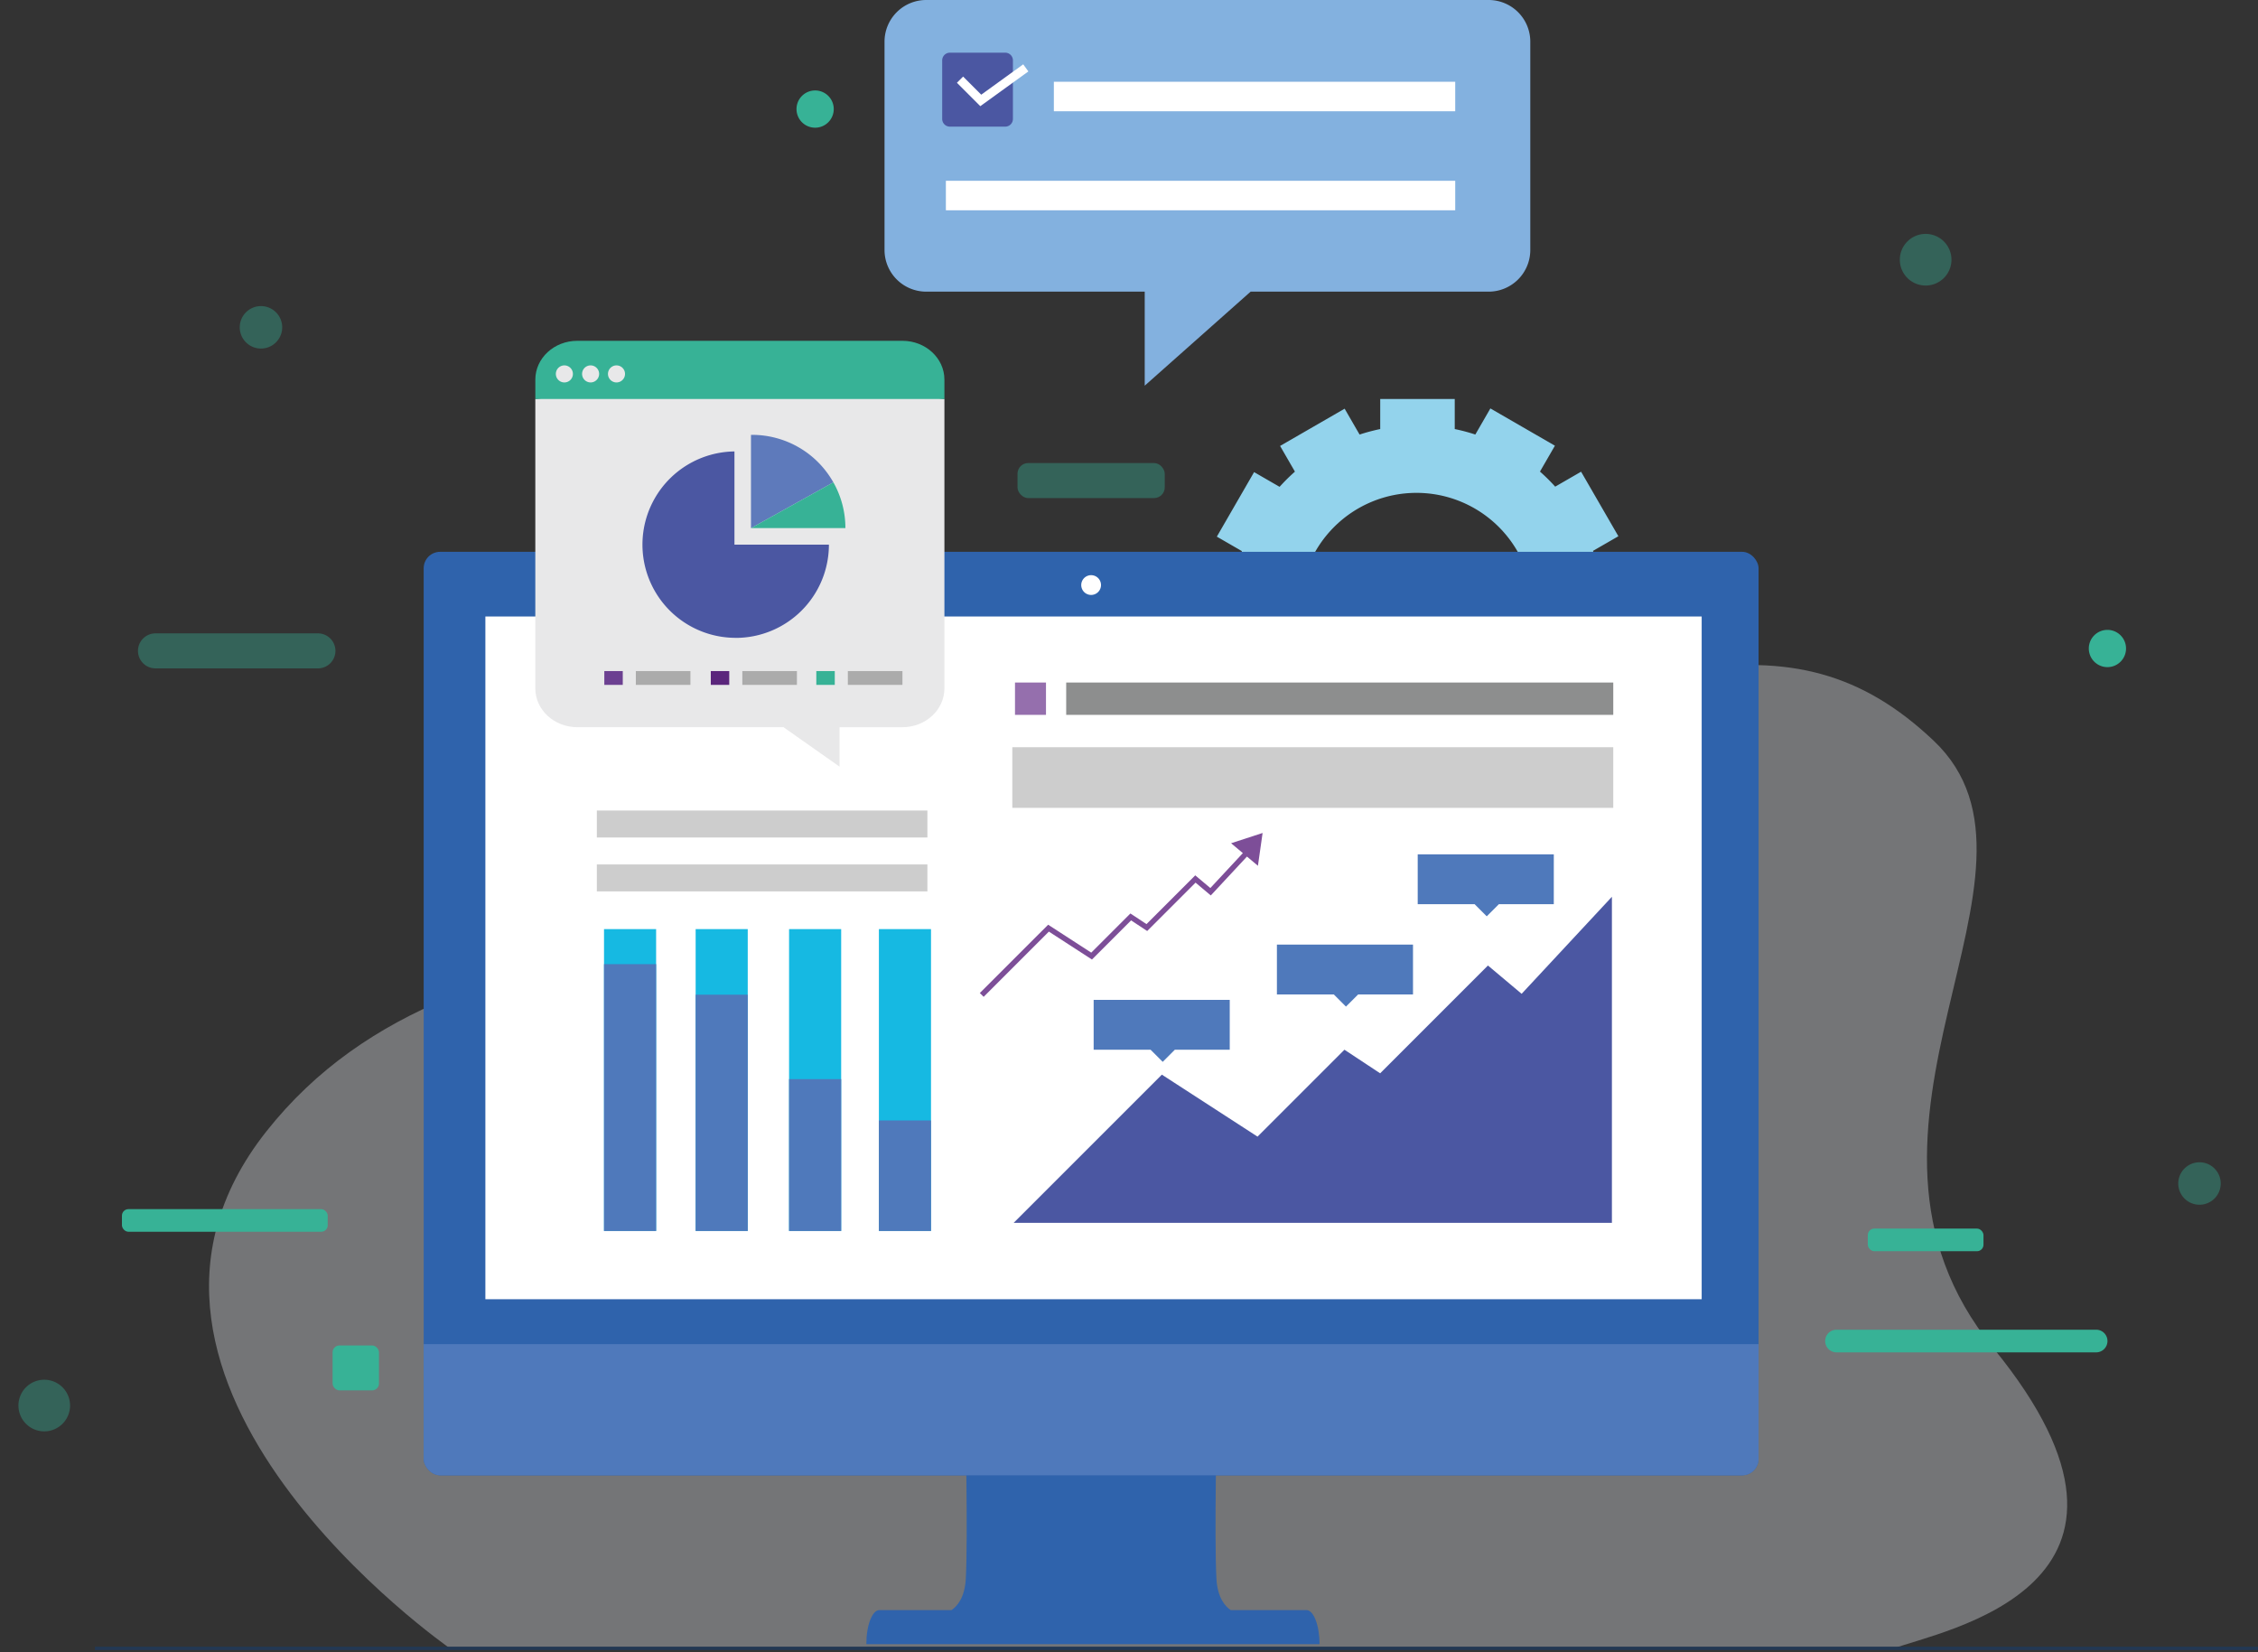 <svg xmlns="http://www.w3.org/2000/svg" xmlns:xlink="http://www.w3.org/1999/xlink" width="585.868" height="428.688" viewBox="0 0 585.868 428.688"><rect x="0" y="0" width="585.868" height="428.688" fill="#333333" stroke="none"/><defs><style>.a,.d{fill:none;}.b{clip-path:url(#a);}.c{fill:#dde1e6;}.c,.w{opacity:0.38;isolation:isolate;}.d{stroke:#233853;stroke-miterlimit:10;stroke-width:0.876px;}.e{fill:#93d3ec;}.f{fill:#2f63ac;}.g{clip-path:url(#b);}.h{fill:#4f79bb;}.i{fill:#fff;}.j{fill:#cdcdcd;}.k{fill:#16b9e2;}.l{fill:#956fad;}.m{fill:#8d8e8e;}.n{fill:#4b57a2;}.o{fill:#7d4e98;}.p{fill:#e8e8e9;}.q,.w{fill:#37b296;}.r{fill:#5e7abb;}.s{fill:#6c4091;}.t{fill:#ababab;}.u{fill:#5b267c;}.v{fill:#83b1df;}</style><clipPath id="a"><rect class="a" width="585.868" height="428.689" transform="translate(123.189 141.524)"/></clipPath><clipPath id="b"><rect class="a" width="346.352" height="239.603" rx="4.264" transform="translate(233.12 284.697)"/></clipPath></defs><g transform="translate(-123.189 -141.524)"><g class="b"><path class="c" d="M240.055,569.284S140.685,500.36,192.281,435.1s153.832-42.087,255.113-81.734S587.946,298.7,624.906,333.706c36.126,34.215-31.324,100.269,15.495,157.6,50.643,62.018-13.817,73.293-26.022,77.973Z"/><line class="d" x2="561.24" transform="translate(147.816 569.202)"/><path class="e" d="M538.169,309.224H545.6V289.89H538q-.142-.672-.3-1.335l-.025-.1q-.153-.619-.32-1.232l-.036-.133q-.18-.648-.376-1.292v-.015c-.138-.446-.28-.891-.431-1.332l6.588-3.8-9.677-16.743-6.717,3.879q-1.389-1.542-2.906-2.959l-.036-.033q-.5-.465-1.01-.917h0l3.879-6.716-16.744-9.668h0l-3.908,6.77q-.627-.207-1.261-.394l-.1-.031c-.382-.115-.769-.221-1.156-.326l-.189-.051c-.372-.1-.745-.192-1.12-.28-.066-.016-.133-.034-.2-.049q-.654-.153-1.315-.289h0v-7.8H481.306v7.8q-.662.135-1.319.289l-.2.051q-.561.133-1.117.28c-.066.016-.13.034-.193.052-.388.1-.774.212-1.159.326l-.1.031q-.637.189-1.264.4l-1.2-2.068-2.682-4.646-16.747,9.664,3.849,6.667q-.519.459-1.025.932l-.021.02q-1.53,1.432-2.934,2.991h0l-3.336-1.925-3.278-1.893-9.668,16.743,6.506,3.757q-.216.64-.415,1.287l-.074.249q-.159.534-.31,1.069c-.023.089-.047.177-.07.264-.1.372-.2.746-.289,1.123l-.046.184q-.156.657-.3,1.32h-7.45v19.334H443.8q.423,2.145,1.036,4.221v.015c.134.458.277.913.425,1.366l-6.294,3.634,9.668,16.744h0l6.23-3.6q.483.549.981,1.079l.01.012q1.5,1.6,3.142,3.065l-3.572,6.189,16.743,9.666,3.554-6.155h0c.435.146.872.284,1.312.417l.208.062q.581.172,1.168.33.1.03.21.057,1.386.367,2.8.654h0v7.081h19.334v-7.131h0q.672-.139,1.337-.3l.3-.074q.522-.127,1.04-.266c.118-.031.236-.064.354-.1l1.045-.3c.092-.028.185-.054.277-.084.443-.136.884-.277,1.32-.425l.8,1.381,2.763,4.785h0L526.736,342l-1.676-2.9-1.95-3.377h0q1.071-.961,2.078-1.984l.071-.072q.45-.462.9-.935l.116-.126c.312-.338.62-.677.922-1.023l6.291,3.633,9.666-16.744-6.419-3.706a47.307,47.307,0,0,0,1.432-5.546Zm-47.461,20.613a30.219,30.219,0,1,1,30.22-30.218h0A30.218,30.218,0,0,1,490.708,329.837Z"/><path class="f" d="M462.153,559.267H442.506c-1.424-.963-3.431-3.188-3.7-8.164-.584-10.955.116-42.071.116-42.071H373.666s.7,31.115.116,42.071c-.266,4.976-2.273,7.2-3.7,8.164h-18.71c-1.88,0-3.4,3.959-3.4,8.843H465.556C465.556,563.226,464.032,559.267,462.153,559.267Z"/><rect class="f" width="346.352" height="239.603" rx="4.264" transform="translate(233.12 284.697)"/><g class="g"><rect class="h" width="417.673" height="42.42" transform="translate(228.458 490.271)"/></g><path class="i" d="M408.86,293.321a2.564,2.564,0,1,1-2.563-2.565h0A2.563,2.563,0,0,1,408.86,293.321Z"/><rect class="i" width="315.586" height="177.138" transform="translate(249.127 301.478)"/><rect class="j" width="85.772" height="6.992" transform="translate(278.046 365.808)"/><rect class="j" width="85.772" height="6.992" transform="translate(278.046 351.823)"/><rect class="k" width="13.518" height="78.314" transform="translate(279.91 382.589)"/><rect class="h" width="13.518" height="69.224" transform="translate(279.91 391.679)"/><rect class="k" width="13.518" height="78.314" transform="translate(303.684 382.589)"/><rect class="h" width="13.518" height="61.299" transform="translate(303.684 399.604)"/><rect class="k" width="13.518" height="78.314" transform="translate(327.924 382.589)"/><rect class="h" width="13.518" height="39.39" transform="translate(327.924 421.513)"/><rect class="k" width="13.518" height="78.314" transform="translate(351.232 382.589)"/><rect class="h" width="13.518" height="28.668" transform="translate(351.232 432.234)"/><rect class="l" width="8.041" height="8.391" transform="translate(386.543 318.609)"/><rect class="m" width="141.944" height="8.391" transform="translate(399.829 318.609)"/><rect class="j" width="155.928" height="15.733" transform="translate(385.844 335.391)"/><path class="n" d="M424.65,420.348l24.823,16.082,22.55-22.55L481.288,420l27.969-27.969,8.74,7.342L541.421,374.2V458.8H386.193Z"/><path class="h" d="M442.262,400.944H406.951V413.88h14.771l3.147,3.147,3.146-3.147h14.247Z"/><path class="h" d="M526.345,363.186H491.034v12.936H505.8l3.146,3.147,3.147-3.147h14.247Z"/><path class="h" d="M489.81,386.609H454.5v12.936H469.27l3.147,3.147,3.147-3.146h14.247Z"/><path class="o" d="M450.786,357.643l-8.175,2.664,3.05,2.56-8.431,9.062-3.92-3.292-12.649,12.648-4.175-2.756L406.325,388.69l-11.181-7.244L377.42,399.169l.989.989,16.924-16.923,11.181,7.244,10.155-10.155,4.174,2.756,12.548-12.549,3.955,3.322,9.386-10.087,2.845,2.388Z"/><path class="p" d="M262.084,245.049v75.08c0,5.56,4.874,10.066,10.888,10.066h53.5l14.553,10.242V330.2h16.318c6.014,0,10.888-4.507,10.888-10.066v-75.08l-48.8-6.448Z"/><path class="q" d="M357.341,229.949H272.976c-6.014,0-10.888,4.507-10.888,10.066v5.033H368.229v-5.033C368.229,234.456,363.355,229.949,357.341,229.949Z"/><path class="p" d="M271.837,238.539a2.212,2.212,0,1,1-2.212-2.212h0A2.212,2.212,0,0,1,271.837,238.539Z"/><path class="p" d="M278.641,238.539a2.211,2.211,0,1,1-2.211-2.212A2.21,2.21,0,0,1,278.641,238.539Z"/><path class="p" d="M285.36,238.539a2.212,2.212,0,1,1-2.212-2.212h0A2.212,2.212,0,0,1,285.36,238.539Z"/><path class="n" d="M313.753,282.832v-24.18a24.182,24.182,0,0,0,0,48.36c.1,0,.2.015.307.015a24.193,24.193,0,0,0,24.2-24.193v0Z"/><path class="r" d="M318.347,254.35c-.1,0-.2.013-.307.015v24.178h.023l21.349-11.872A24.176,24.176,0,0,0,318.347,254.35Z"/><path class="q" d="M339.416,266.671l-21.353,11.872h24.478A24.063,24.063,0,0,0,339.416,266.671Z"/><rect class="s" width="4.787" height="3.583" transform="translate(279.988 315.638)"/><rect class="t" width="14.163" height="3.583" transform="translate(288.167 315.638)"/><rect class="u" width="4.787" height="3.583" transform="translate(307.616 315.638)"/><rect class="t" width="14.163" height="3.583" transform="translate(315.794 315.638)"/><rect class="q" width="4.788" height="3.583" transform="translate(334.994 315.638)"/><rect class="t" width="14.163" height="3.583" transform="translate(343.173 315.638)"/><path class="v" d="M509.434,141.524H363.5a10.81,10.81,0,0,0-10.809,10.809h0v54.049A10.81,10.81,0,0,0,363.5,217.193h56.7v24.4l27.48-24.4h61.756a10.809,10.809,0,0,0,10.809-10.811h0V152.333a10.809,10.809,0,0,0-10.809-10.809Z"/><path class="n" d="M386.005,172.333a2,2,0,0,1-1.96,2.048H369.612a2,2,0,0,1-1.958-2.041v-15.1a2,2,0,0,1,1.951-2.048h14.44a2.005,2.005,0,0,1,1.96,2.048Z"/><path class="i" d="M377.543,169.071,371.475,163l1.609-1.609,4.7,4.7,10.895-7.876,1.333,1.844Z"/><rect class="i" width="104.139" height="7.653" transform="translate(396.626 162.738)"/><rect class="i" width="132.156" height="7.653" transform="translate(368.61 188.431)"/><rect class="q" width="12.037" height="11.659" rx="1.789" transform="translate(209.483 490.606)"/><path class="q" d="M667.066,492.4H599.692a2.938,2.938,0,0,1-2.937-2.937h0a2.939,2.939,0,0,1,2.937-2.937h67.374A2.936,2.936,0,0,1,670,489.463h0a2.935,2.935,0,0,1-2.935,2.937Z"/><rect class="w" width="38.204" height="9.089" rx="2.771" transform="translate(387.194 261.663)"/><path class="w" d="M205.68,314.941H163.532a4.544,4.544,0,0,1-4.544-4.544h0a4.546,4.546,0,0,1,4.544-4.544H205.68a4.545,4.545,0,0,1,4.544,4.544h0a4.543,4.543,0,0,1-4.544,4.544Z"/><rect class="q" width="53.393" height="5.874" rx="1.692" transform="translate(154.827 455.24)"/><rect class="q" width="30.014" height="5.874" rx="1.692" transform="translate(607.816 460.287)"/><path class="q" d="M674.818,309.782a4.831,4.831,0,1,1-4.831-4.831h0a4.83,4.83,0,0,1,4.83,4.83Z"/><path class="q" d="M339.515,169.825a4.831,4.831,0,1,1-4.831-4.831h0A4.83,4.83,0,0,1,339.515,169.825Z"/><path class="w" d="M629.523,208.911a6.7,6.7,0,1,1-6.7-6.7,6.7,6.7,0,0,1,6.7,6.7Z"/><path class="w" d="M141.37,506.2a6.7,6.7,0,1,1-6.7-6.7,6.7,6.7,0,0,1,6.7,6.7Z"/><path class="w" d="M196.411,226.45a5.509,5.509,0,1,1-5.509-5.509h0A5.509,5.509,0,0,1,196.411,226.45Z"/><path class="w" d="M699.385,448.594a5.509,5.509,0,1,1-5.509-5.51,5.508,5.508,0,0,1,5.509,5.51Z"/></g></g></svg>